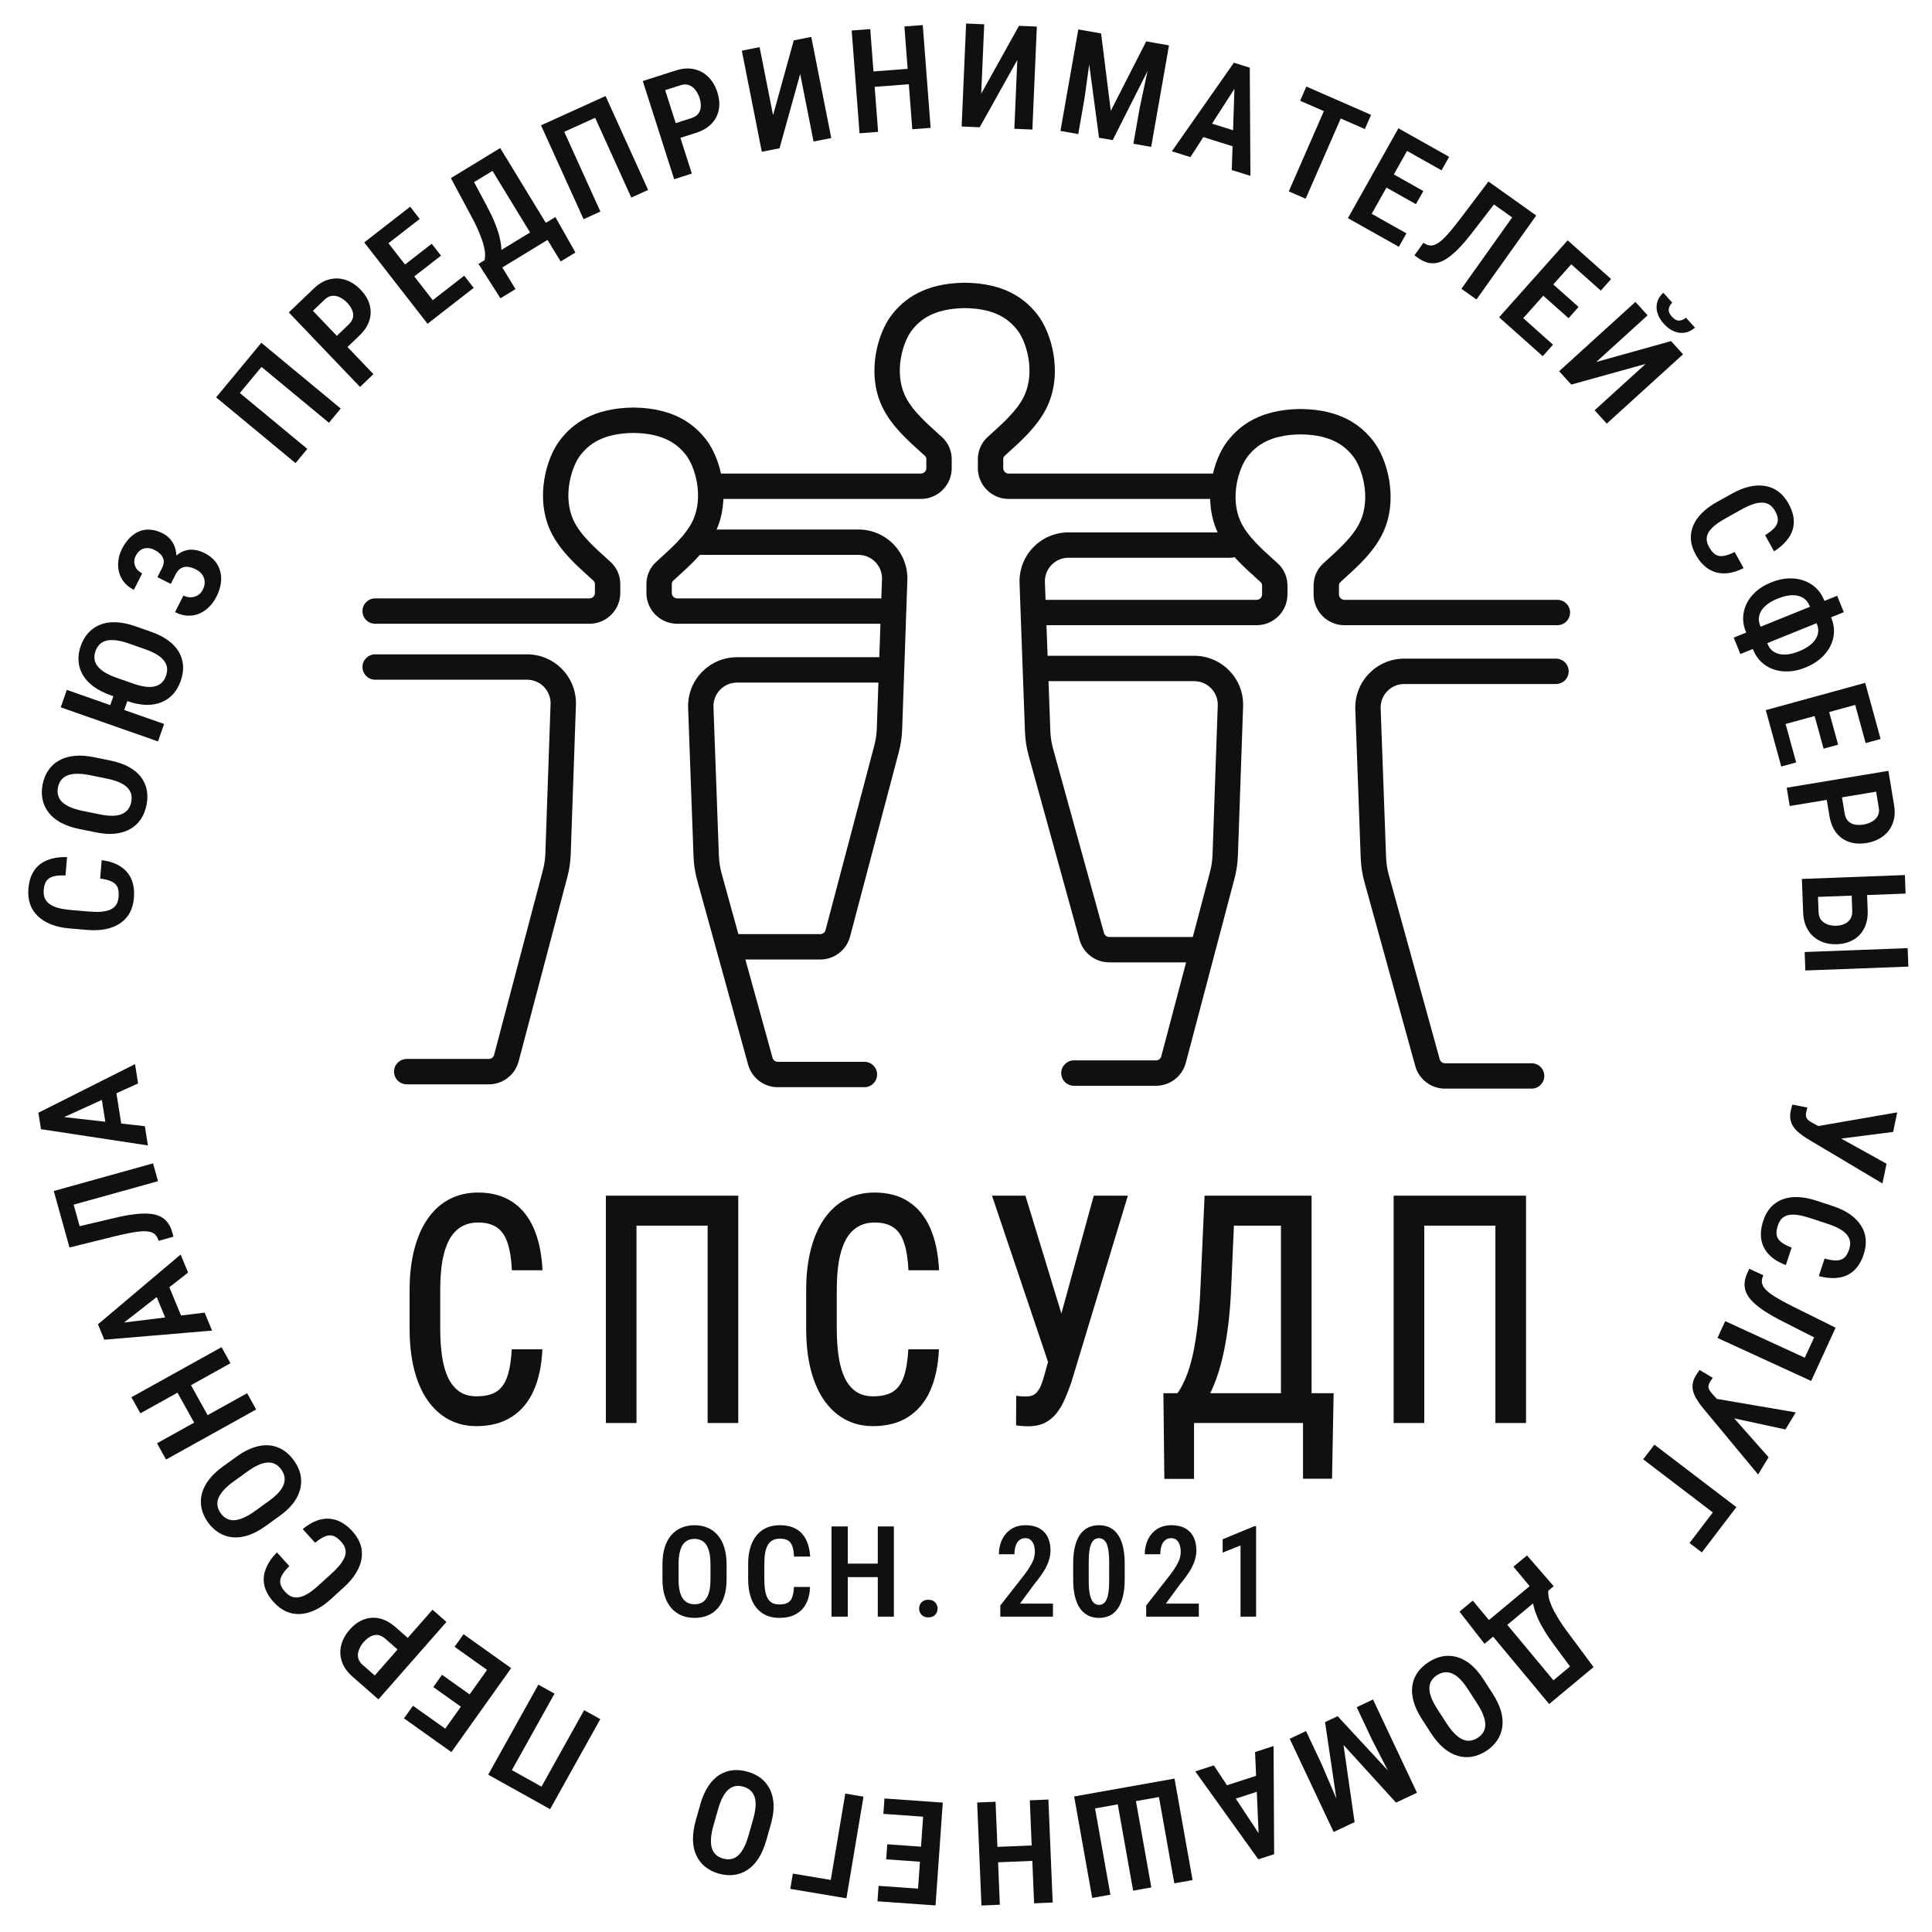 <?xml version="1.0" encoding="UTF-8"?> <svg xmlns="http://www.w3.org/2000/svg" width="533" height="533" viewBox="0 0 533 533" fill="none"> <path d="M200.448 431.627V435.695C200.448 437.461 200.237 439.01 199.816 440.343C199.406 441.665 198.813 442.77 198.039 443.659C197.264 444.547 196.33 445.22 195.236 445.675C194.153 446.12 192.951 446.342 191.63 446.342C190.308 446.342 189.106 446.12 188.024 445.675C186.942 445.22 186.007 444.547 185.221 443.659C184.435 442.77 183.826 441.665 183.393 440.343C182.971 439.01 182.76 437.461 182.76 435.695V431.627C182.76 429.839 182.965 428.266 183.375 426.911C183.797 425.555 184.401 424.427 185.187 423.527C185.973 422.615 186.907 421.932 187.99 421.476C189.083 421.009 190.285 420.775 191.596 420.775C192.929 420.775 194.136 421.009 195.219 421.476C196.301 421.932 197.23 422.615 198.004 423.527C198.791 424.427 199.394 425.555 199.816 426.911C200.237 428.266 200.448 429.839 200.448 431.627ZM196.005 435.695V431.593C196.005 430.351 195.908 429.286 195.714 428.397C195.521 427.509 195.236 426.78 194.86 426.21C194.484 425.64 194.022 425.224 193.476 424.962C192.94 424.689 192.313 424.552 191.596 424.552C190.889 424.552 190.263 424.689 189.716 424.962C189.169 425.224 188.708 425.64 188.332 426.21C187.967 426.78 187.688 427.509 187.494 428.397C187.3 429.286 187.204 430.351 187.204 431.593V435.695C187.204 436.914 187.3 437.962 187.494 438.839C187.688 439.705 187.973 440.412 188.349 440.958C188.736 441.505 189.203 441.916 189.75 442.189C190.297 442.451 190.924 442.582 191.63 442.582C192.336 442.582 192.963 442.451 193.51 442.189C194.057 441.916 194.512 441.505 194.877 440.958C195.253 440.412 195.532 439.705 195.714 438.839C195.908 437.962 196.005 436.914 196.005 435.695Z" fill="#101010"></path> <path d="M219.031 437.814H223.474C223.406 439.637 223.036 441.181 222.364 442.445C221.703 443.71 220.751 444.678 219.51 445.351C218.268 446.011 216.764 446.342 214.998 446.342C213.653 446.342 212.446 446.108 211.375 445.641C210.315 445.163 209.415 444.468 208.675 443.556C207.934 442.645 207.37 441.528 206.983 440.207C206.595 438.885 206.402 437.375 206.402 435.678V431.439C206.402 429.753 206.601 428.249 207 426.928C207.41 425.595 207.991 424.472 208.743 423.561C209.495 422.638 210.406 421.943 211.477 421.476C212.56 421.009 213.779 420.775 215.135 420.775C216.901 420.775 218.382 421.111 219.578 421.784C220.774 422.444 221.697 423.419 222.346 424.706C223.007 425.993 223.395 427.566 223.509 429.423H219.048C219.003 428.204 218.843 427.235 218.57 426.518C218.308 425.8 217.903 425.281 217.356 424.962C216.809 424.643 216.069 424.484 215.135 424.484C214.383 424.484 213.739 424.621 213.203 424.894C212.668 425.167 212.224 425.589 211.87 426.159C211.529 426.728 211.272 427.446 211.101 428.312C210.942 429.178 210.862 430.209 210.862 431.405V435.678C210.862 436.84 210.93 437.854 211.067 438.72C211.215 439.586 211.443 440.309 211.751 440.89C212.07 441.471 212.491 441.91 213.015 442.206C213.551 442.491 214.212 442.633 214.998 442.633C215.932 442.633 216.684 442.491 217.254 442.206C217.823 441.91 218.245 441.414 218.518 440.719C218.803 440.013 218.974 439.044 219.031 437.814Z" fill="#101010"></path> <path d="M243.219 431.371V435.097H232.743V431.371H243.219ZM233.888 421.117V446H229.394V421.117H233.888ZM246.603 421.117V446H242.16V421.117H246.603Z" fill="#101010"></path> <path d="M253.565 443.778C253.565 443.083 253.793 442.502 254.248 442.035C254.704 441.568 255.325 441.334 256.111 441.334C256.909 441.334 257.53 441.568 257.974 442.035C258.43 442.502 258.658 443.083 258.658 443.778C258.658 444.462 258.43 445.037 257.974 445.504C257.53 445.972 256.909 446.205 256.111 446.205C255.325 446.205 254.704 445.972 254.248 445.504C253.793 445.037 253.565 444.462 253.565 443.778Z" fill="#101010"></path> <path d="M290.491 442.411V446H275.965V442.924L282.784 434.208C283.49 433.251 284.037 432.419 284.424 431.713C284.823 431.007 285.102 430.368 285.262 429.799C285.421 429.229 285.501 428.682 285.501 428.158C285.501 427.395 285.398 426.728 285.193 426.159C285 425.589 284.709 425.145 284.322 424.826C283.934 424.507 283.462 424.347 282.903 424.347C282.208 424.347 281.633 424.541 281.177 424.928C280.733 425.304 280.403 425.828 280.186 426.5C279.97 427.173 279.861 427.936 279.861 428.791H275.572C275.572 427.321 275.862 425.976 276.443 424.757C277.024 423.538 277.862 422.57 278.956 421.852C280.061 421.134 281.394 420.775 282.955 420.775C284.436 420.775 285.683 421.055 286.697 421.613C287.723 422.171 288.497 422.969 289.021 424.005C289.546 425.042 289.808 426.278 289.808 427.714C289.808 428.511 289.699 429.298 289.483 430.072C289.278 430.836 288.982 431.599 288.594 432.362C288.207 433.114 287.734 433.878 287.176 434.652C286.629 435.427 286.014 436.225 285.33 437.045L281.382 442.411H290.491Z" fill="#101010"></path> <path d="M310.287 431.439V435.609C310.287 437.523 310.111 439.164 309.758 440.531C309.416 441.887 308.932 442.998 308.305 443.864C307.69 444.718 306.949 445.345 306.083 445.744C305.217 446.142 304.255 446.342 303.195 446.342C302.363 446.342 301.583 446.216 300.854 445.966C300.125 445.704 299.464 445.305 298.871 444.77C298.279 444.234 297.772 443.545 297.35 442.702C296.94 441.859 296.621 440.85 296.393 439.677C296.177 438.503 296.069 437.147 296.069 435.609V431.439C296.069 429.514 296.24 427.879 296.581 426.535C296.935 425.179 297.424 424.079 298.051 423.236C298.678 422.382 299.424 421.761 300.29 421.374C301.167 420.975 302.13 420.775 303.178 420.775C304.01 420.775 304.79 420.901 305.519 421.151C306.26 421.402 306.915 421.795 307.485 422.331C308.066 422.855 308.567 423.533 308.989 424.364C309.41 425.196 309.729 426.199 309.946 427.372C310.173 428.546 310.287 429.901 310.287 431.439ZM305.998 436.225V430.79C305.998 429.844 305.952 429.013 305.861 428.295C305.781 427.577 305.667 426.968 305.519 426.466C305.371 425.965 305.178 425.561 304.938 425.253C304.699 424.945 304.431 424.717 304.135 424.569C303.85 424.421 303.531 424.347 303.178 424.347C302.745 424.347 302.352 424.461 301.999 424.689C301.657 424.917 301.361 425.281 301.11 425.783C300.86 426.284 300.672 426.945 300.546 427.765C300.421 428.585 300.358 429.594 300.358 430.79V436.225C300.358 437.17 300.398 438.008 300.478 438.737C300.569 439.455 300.694 440.07 300.854 440.583C301.013 441.095 301.207 441.511 301.435 441.83C301.663 442.149 301.925 442.383 302.221 442.531C302.517 442.679 302.842 442.753 303.195 442.753C303.639 442.753 304.033 442.639 304.374 442.411C304.728 442.172 305.024 441.796 305.263 441.283C305.502 440.771 305.685 440.098 305.81 439.267C305.935 438.424 305.998 437.41 305.998 436.225Z" fill="#101010"></path> <path d="M330.733 442.411V446H316.207V442.924L323.025 434.208C323.732 433.251 324.279 432.419 324.666 431.713C325.065 431.007 325.344 430.368 325.504 429.799C325.663 429.229 325.743 428.682 325.743 428.158C325.743 427.395 325.64 426.728 325.435 426.159C325.241 425.589 324.951 425.145 324.564 424.826C324.176 424.507 323.703 424.347 323.145 424.347C322.45 424.347 321.875 424.541 321.419 424.928C320.975 425.304 320.644 425.828 320.428 426.5C320.211 427.173 320.103 427.936 320.103 428.791H315.814C315.814 427.321 316.104 425.976 316.685 424.757C317.266 423.538 318.104 422.57 319.197 421.852C320.303 421.134 321.636 420.775 323.196 420.775C324.678 420.775 325.925 421.055 326.939 421.613C327.964 422.171 328.739 422.969 329.263 424.005C329.787 425.042 330.049 426.278 330.049 427.714C330.049 428.511 329.941 429.298 329.725 430.072C329.52 430.836 329.223 431.599 328.836 432.362C328.449 433.114 327.976 433.878 327.418 434.652C326.871 435.427 326.255 436.225 325.572 437.045L321.624 442.411H330.733Z" fill="#101010"></path> <path d="M346.53 421.049V446H342.241V426.364L337.302 428.329V424.655L346.035 421.049H346.53Z" fill="#101010"></path> <path d="M27.621 242.371L28.056 237.311C30.125 237.568 31.846 238.14 33.221 239.029C34.596 239.905 35.606 241.083 36.25 242.563C36.881 244.042 37.11 245.787 36.937 247.797C36.806 249.328 36.422 250.681 35.785 251.854C35.136 253.014 34.257 253.971 33.147 254.725C32.036 255.479 30.71 256.012 29.167 256.324C27.624 256.636 25.887 256.709 23.954 256.543L19.128 256.128C17.208 255.963 15.515 255.589 14.049 255.006C12.571 254.408 11.35 253.637 10.386 252.692C9.408 251.745 8.706 250.639 8.279 249.374C7.853 248.096 7.706 246.685 7.839 245.141C8.012 243.131 8.539 241.477 9.422 240.18C10.291 238.883 11.491 237.927 13.02 237.314C14.55 236.687 16.379 236.4 18.504 236.452L18.068 241.531C16.676 241.463 15.557 241.55 14.713 241.792C13.87 242.02 13.241 242.43 12.824 243.021C12.407 243.613 12.153 244.44 12.062 245.504C11.988 246.36 12.081 247.107 12.34 247.743C12.599 248.38 13.035 248.927 13.649 249.385C14.265 249.83 15.057 250.192 16.026 250.471C16.997 250.737 18.163 250.929 19.525 251.046L24.39 251.464C25.713 251.577 26.874 251.599 27.874 251.528C28.874 251.444 29.72 251.255 30.412 250.962C31.105 250.655 31.645 250.218 32.034 249.65C32.411 249.068 32.638 248.33 32.714 247.435C32.806 246.371 32.717 245.501 32.449 244.824C32.167 244.147 31.644 243.618 30.879 243.239C30.103 242.845 29.017 242.556 27.621 242.371Z" fill="#101010"></path> <path d="M25.942 208.901L30.497 209.828C32.474 210.23 34.162 210.82 35.559 211.595C36.945 212.356 38.048 213.271 38.866 214.341C39.685 215.411 40.225 216.611 40.486 217.94C40.737 219.253 40.712 220.65 40.411 222.13C40.11 223.61 39.587 224.905 38.843 226.016C38.086 227.125 37.12 228.018 35.946 228.696C34.771 229.374 33.395 229.804 31.816 229.988C30.227 230.156 28.444 230.039 26.466 229.637L21.911 228.71C19.908 228.303 18.194 227.715 16.769 226.946C15.347 226.165 14.221 225.232 13.392 224.146C12.55 223.058 11.998 221.856 11.734 220.54C11.46 219.209 11.473 217.81 11.771 216.342C12.075 214.849 12.612 213.55 13.381 212.445C14.138 211.336 15.116 210.452 16.313 209.792C17.5 209.117 18.901 208.698 20.515 208.534C22.13 208.371 23.938 208.494 25.942 208.901ZM29.484 214.804L24.891 213.87C23.5 213.587 22.285 213.452 21.246 213.467C20.206 213.481 19.325 213.634 18.601 213.925C17.877 214.216 17.307 214.638 16.889 215.191C16.46 215.729 16.164 216.399 16.001 217.203C15.84 217.994 15.85 218.727 16.032 219.402C16.201 220.074 16.561 220.685 17.113 221.236C17.668 221.774 18.421 222.253 19.372 222.673C20.324 223.092 21.494 223.443 22.885 223.726L27.479 224.661C28.844 224.939 30.04 225.069 31.066 225.052C32.08 225.032 32.936 224.874 33.634 224.578C34.335 224.269 34.901 223.839 35.332 223.289C35.75 222.736 36.039 222.064 36.2 221.273C36.361 220.482 36.357 219.75 36.188 219.078C36.007 218.404 35.651 217.8 35.122 217.267C34.595 216.721 33.868 216.248 32.94 215.846C32.001 215.429 30.849 215.082 29.484 214.804Z" fill="#101010"></path> <path d="M18.438 190.325L45.274 199.732L43.588 204.543L16.751 195.135L18.438 190.325ZM31.975 190.082L35.827 191.433L33.702 197.497L29.849 196.146L31.975 190.082ZM37.32 172.77L41.706 174.308C43.611 174.976 45.202 175.789 46.481 176.747C47.751 177.689 48.719 178.746 49.384 179.918C50.05 181.089 50.424 182.345 50.506 183.684C50.576 185.02 50.357 186.412 49.849 187.862C49.358 189.263 48.666 190.469 47.773 191.481C46.872 192.476 45.794 193.229 44.539 193.741C43.283 194.253 41.861 194.493 40.272 194.46C38.674 194.411 36.924 194.052 35.019 193.385L30.632 191.847C28.703 191.171 27.087 190.349 25.784 189.382C24.481 188.414 23.493 187.337 22.82 186.148C22.134 184.956 21.75 183.69 21.668 182.35C21.573 181.006 21.773 179.628 22.269 178.215C22.773 176.777 23.481 175.563 24.394 174.572C25.295 173.577 26.385 172.828 27.666 172.325C28.933 171.817 30.376 171.599 31.993 171.669C33.615 171.727 35.39 172.094 37.32 172.77ZM40.026 179.1L35.603 177.549C34.264 177.08 33.078 176.782 32.046 176.654C31.015 176.527 30.12 176.559 29.364 176.749C28.612 176.927 27.989 177.267 27.495 177.77C26.994 178.257 26.609 178.881 26.342 179.643C26.075 180.405 25.985 181.132 26.074 181.825C26.154 182.502 26.43 183.151 26.902 183.771C27.375 184.392 28.053 184.975 28.939 185.52C29.828 186.053 30.942 186.554 32.282 187.023L36.705 188.574C38.02 189.035 39.187 189.327 40.207 189.449C41.214 189.568 42.083 189.528 42.815 189.329C43.547 189.13 44.164 188.788 44.666 188.301C45.155 187.811 45.531 187.19 45.794 186.441C46.065 185.667 46.163 184.935 46.087 184.246C45.999 183.553 45.729 182.907 45.277 182.307C44.829 181.694 44.173 181.126 43.308 180.602C42.435 180.062 41.341 179.561 40.026 179.1Z" fill="#101010"></path> <path d="M47.652 157.445L46.075 160.565L43.425 159.227L44.711 156.682C45.087 155.938 45.238 155.263 45.165 154.657C45.092 154.051 44.835 153.506 44.395 153.02C43.96 152.524 43.371 152.087 42.627 151.712C41.999 151.395 41.362 151.226 40.716 151.206C40.07 151.186 39.464 151.346 38.897 151.687C38.319 152.023 37.834 152.58 37.44 153.358C37.141 153.951 37.01 154.556 37.048 155.174C37.093 155.779 37.294 156.348 37.653 156.879C38.017 157.399 38.543 157.832 39.228 158.179L36.93 162.729C35.826 162.171 34.932 161.471 34.248 160.63C33.559 159.771 33.085 158.832 32.827 157.812C32.575 156.78 32.519 155.723 32.657 154.64C32.79 153.54 33.117 152.473 33.64 151.439C34.245 150.241 34.951 149.234 35.758 148.416C36.553 147.593 37.429 146.985 38.386 146.593C39.342 146.201 40.368 146.048 41.462 146.134C42.551 146.203 43.694 146.539 44.891 147.144C45.762 147.584 46.496 148.167 47.093 148.891C47.69 149.616 48.117 150.445 48.376 151.377C48.64 152.298 48.72 153.28 48.617 154.322C48.508 155.346 48.186 156.387 47.652 157.445ZM44.524 159.782L46.1 156.661C46.687 155.499 47.355 154.538 48.104 153.778C48.858 153.007 49.676 152.443 50.556 152.085C51.443 151.716 52.381 151.577 53.371 151.669C54.355 151.743 55.381 152.05 56.45 152.59C57.636 153.189 58.59 153.927 59.315 154.803C60.027 155.674 60.516 156.642 60.779 157.709C61.048 158.764 61.09 159.879 60.905 161.055C60.719 162.23 60.324 163.417 59.72 164.614C59.226 165.59 58.603 166.478 57.848 167.279C57.082 168.073 56.209 168.705 55.228 169.172C54.237 169.634 53.158 169.862 51.994 169.858C50.829 169.853 49.596 169.521 48.294 168.864L50.602 164.296C51.264 164.631 51.942 164.791 52.635 164.777C53.328 164.762 53.967 164.581 54.55 164.234C55.134 163.887 55.596 163.377 55.937 162.703C56.336 161.912 56.511 161.162 56.461 160.451C56.418 159.729 56.19 159.082 55.779 158.509C55.368 157.937 54.814 157.475 54.117 157.122C53.419 156.77 52.783 156.543 52.207 156.442C51.625 156.323 51.101 156.335 50.634 156.479C50.162 156.605 49.742 156.845 49.373 157.199C49.011 157.541 48.689 157.991 48.407 158.549L47.121 161.094L44.524 159.782Z" fill="#101010"></path> <path d="M72.094 94.569L94 112.704L90.749 116.63L72.138 101.224L66.173 108.43L84.783 123.837L81.532 127.763L59.627 109.629L72.094 94.569Z" fill="#101010"></path> <path d="M99.101 92.638L94.767 96.781L91.825 93.704L96.145 89.574C96.822 88.926 97.233 88.263 97.377 87.585C97.512 86.897 97.436 86.214 97.147 85.535C96.859 84.838 96.409 84.169 95.797 83.529C95.203 82.908 94.546 82.419 93.826 82.062C93.116 81.696 92.397 81.547 91.668 81.613C90.93 81.67 90.227 82.018 89.558 82.657L86.326 85.748L103.022 103.211L99.324 106.747L79.671 86.193L86.602 79.566C87.976 78.252 89.427 77.414 90.955 77.052C92.474 76.681 93.973 76.752 95.454 77.264C96.925 77.766 98.273 78.658 99.496 79.938C100.765 81.264 101.595 82.66 101.986 84.124C102.386 85.579 102.349 87.037 101.874 88.5C101.399 89.945 100.475 91.324 99.101 92.638Z" fill="#101010"></path> <path d="M128.068 76.06L130.682 79.42L120.847 87.071L118.232 83.71L128.068 76.06ZM104.542 63.726L122.003 86.172L117.948 89.326L100.488 66.88L104.542 63.726ZM119.107 67.243L121.661 70.527L113.136 77.159L110.581 73.875L119.107 67.243ZM113.16 57.022L115.786 60.398L106.013 68.001L103.386 64.625L113.16 57.022Z" fill="#101010"></path> <path d="M149.917 61.89L152.134 65.525L137.443 74.484L135.227 70.849L149.917 61.89ZM136.36 70.157L142.218 79.762L138.066 82.294L132.008 72.812L136.36 70.157ZM153.219 59.876L158.749 69.657L154.681 72.139L148.833 62.551L153.219 59.876ZM134.709 42.843L136.937 46.495L127.348 52.342L125.121 48.69L134.709 42.843ZM137.994 40.839L152.801 65.118L148.449 67.772L133.642 43.494L137.994 40.839ZM124.388 49.138L128.757 46.473L134.237 56.697C135.117 58.341 135.841 59.852 136.407 61.23C136.977 62.591 137.412 63.842 137.713 64.986C138.007 66.118 138.197 67.154 138.282 68.094C138.378 69.026 138.388 69.882 138.314 70.659C138.239 71.437 138.103 72.152 137.907 72.806C137.722 73.453 137.506 74.049 137.26 74.596L134.992 75.979L132.775 72.344L133.692 71.785C133.801 71.337 133.845 70.784 133.825 70.126C133.808 69.449 133.675 68.63 133.425 67.67C133.179 66.691 132.771 65.522 132.2 64.161C131.641 62.794 130.864 61.194 129.868 59.361L124.388 49.138Z" fill="#101010"></path> <path d="M167.064 26.498L178.803 52.399L174.16 54.504L164.187 32.498L155.665 36.36L165.639 58.366L160.996 60.47L149.257 34.569L167.064 26.498Z" fill="#101010"></path> <path d="M191.971 36.664L186.26 38.49L184.964 34.434L190.657 32.615C191.55 32.329 192.21 31.913 192.636 31.367C193.059 30.808 193.29 30.16 193.328 29.424C193.374 28.671 193.263 27.872 192.993 27.029C192.732 26.21 192.356 25.483 191.865 24.847C191.387 24.207 190.806 23.757 190.122 23.497C189.433 23.225 188.649 23.23 187.768 23.511L183.508 24.872L190.862 47.886L185.987 49.444L177.331 22.356L186.466 19.437C188.277 18.858 189.948 18.741 191.48 19.085C193.008 19.417 194.325 20.138 195.431 21.247C196.533 22.344 197.354 23.736 197.893 25.422C198.452 27.171 198.586 28.789 198.296 30.276C198.018 31.759 197.345 33.054 196.277 34.161C195.217 35.251 193.782 36.086 191.971 36.664Z" fill="#101010"></path> <path d="M213.272 31.782L218.984 11.14L223.812 10.185L229.331 38.082L224.445 39.049L220.757 20.406L215.057 40.906L210.171 41.873L204.652 13.976L209.557 13.005L213.272 31.782Z" fill="#101010"></path> <path d="M251.61 18.898L251.934 23.143L239.997 24.056L239.672 19.811L251.61 18.898ZM240.083 8.026L242.251 36.381L237.13 36.772L234.962 8.418L240.083 8.026ZM254.572 6.918L256.74 35.273L251.677 35.66L249.509 7.305L254.572 6.918Z" fill="#101010"></path> <path d="M270.697 25.828L281.126 7.121L286.043 7.334L284.812 35.745L279.836 35.529L280.659 16.543L270.275 35.115L265.299 34.899L266.53 6.489L271.525 6.705L270.697 25.828Z" fill="#101010"></path> <path d="M299.25 8.428L303.771 9.223L306.443 30.574L316.217 11.411L320.353 12.137L306.966 38.658L303.196 37.995L299.25 8.428ZM297.481 8.117L301.732 8.865L299.201 27.1L297.463 36.988L292.558 36.126L297.481 8.117ZM318.256 11.769L322.507 12.516L317.584 40.524L312.679 39.662L314.417 29.775L318.256 11.769Z" fill="#101010"></path> <path d="M341.966 22.33L328.413 43.343L323.287 41.739L340.409 17.299L343.597 18.297L341.966 22.33ZM339.82 46.912L340.643 21.916L341.546 17.655L344.79 18.67L344.965 48.522L339.82 46.912ZM343.112 36.85L341.841 40.914L329.259 36.977L330.53 32.913L343.112 36.85Z" fill="#101010"></path> <path d="M371.594 28.773L360.205 54.831L355.552 52.797L366.941 26.739L371.594 28.773ZM378.251 31.683L376.538 35.602L358.678 27.796L360.391 23.877L378.251 31.683Z" fill="#101010"></path> <path d="M388.009 64.377L385.923 68.088L375.061 61.982L377.147 58.27L388.009 64.377ZM390.273 37.911L376.337 62.7L371.86 60.182L385.796 35.393L390.273 37.911ZM392.669 52.701L390.63 56.327L381.215 51.034L383.254 47.408L392.669 52.701ZM399.79 43.261L397.694 46.989L386.9 40.921L388.996 37.193L399.79 43.261Z" fill="#101010"></path> <path d="M420.663 57.213L418.183 60.698L408.843 54.05L411.323 50.565L420.663 57.213ZM423.814 59.456L407.324 82.624L403.171 79.668L419.661 56.5L423.814 59.456ZM410.639 50.078L414.776 53.023L406.069 64.278C404.79 65.941 403.593 67.342 402.478 68.483C401.373 69.63 400.33 70.534 399.349 71.194C398.379 71.862 397.439 72.296 396.529 72.495C395.62 72.695 394.726 72.682 393.848 72.457C392.988 72.228 392.112 71.797 391.221 71.162L390.218 70.449L392.687 66.98L393.262 67.317C393.746 67.582 394.231 67.719 394.718 67.731C395.206 67.742 395.719 67.604 396.259 67.317C396.81 67.037 397.412 66.595 398.067 65.99C398.721 65.385 399.448 64.6 400.247 63.634C401.057 62.676 401.966 61.533 402.975 60.206L410.639 50.078Z" fill="#101010"></path> <path d="M428.446 95.089L425.613 98.268L416.31 89.978L419.143 86.799L428.446 95.089ZM436.323 69.721L417.404 90.953L413.569 87.535L432.488 66.304L436.323 69.721ZM435.497 84.681L432.729 87.787L424.665 80.602L427.433 77.496L435.497 84.681ZM444.474 76.985L441.628 80.178L432.383 71.94L435.229 68.747L444.474 76.985Z" fill="#101010"></path> <path d="M440.38 99.86L461.008 94.1L464.318 97.743L443.271 116.867L439.922 113.181L453.987 100.401L433.486 106.097L430.137 102.411L451.184 83.288L454.546 86.988L440.38 99.86ZM465.12 87.647L467.602 90.379C466.783 91.123 465.881 91.582 464.895 91.756C463.919 91.94 462.924 91.832 461.91 91.434C460.906 91.045 459.957 90.359 459.064 89.376C457.715 87.891 457.033 86.365 457.016 84.798C457.017 83.231 457.634 81.887 458.868 80.766L461.35 83.498C460.83 83.971 460.507 84.546 460.383 85.222C460.277 85.899 460.569 86.618 461.261 87.379C461.944 88.131 462.623 88.481 463.299 88.431C463.992 88.381 464.599 88.12 465.12 87.647Z" fill="#101010"></path> <path d="M478.559 152.282L481.025 156.721C479.166 157.665 477.418 158.152 475.782 158.182C474.152 158.224 472.656 157.811 471.295 156.943C469.946 156.07 468.781 154.751 467.801 152.986C467.055 151.643 466.618 150.307 466.49 148.978C466.38 147.654 466.575 146.369 467.074 145.123C467.574 143.877 468.376 142.694 469.482 141.574C470.587 140.453 471.988 139.422 473.683 138.48L477.918 136.127C479.602 135.191 481.215 134.556 482.757 134.221C484.316 133.89 485.76 133.848 487.088 134.093C488.427 134.332 489.627 134.857 490.689 135.668C491.756 136.49 492.666 137.578 493.418 138.933C494.399 140.697 494.885 142.363 494.877 143.931C494.881 145.493 494.42 146.956 493.494 148.319C492.575 149.694 491.219 150.954 489.427 152.098L486.952 147.642C488.144 146.92 489.023 146.223 489.588 145.551C490.16 144.891 490.453 144.199 490.469 143.476C490.484 142.753 490.232 141.924 489.714 140.991C489.296 140.24 488.802 139.673 488.232 139.289C487.662 138.906 486.994 138.696 486.229 138.66C485.47 138.634 484.61 138.777 483.651 139.086C482.697 139.408 481.623 139.9 480.427 140.564L476.159 142.936C474.998 143.581 474.023 144.212 473.234 144.829C472.451 145.458 471.855 146.087 471.445 146.717C471.042 147.358 470.837 148.022 470.832 148.71C470.845 149.403 471.07 150.143 471.506 150.928C472.024 151.861 472.584 152.533 473.185 152.945C473.797 153.349 474.526 153.495 475.372 153.383C476.236 153.275 477.298 152.908 478.559 152.282Z" fill="#101010"></path> <path d="M503.19 165.456L505.271 170.598C505.793 171.889 506.02 173.195 505.95 174.516C505.892 175.832 505.549 177.101 504.921 178.325C504.304 179.543 503.419 180.653 502.264 181.654C501.127 182.662 499.738 183.498 498.096 184.162C496.491 184.812 494.935 185.167 493.429 185.229C491.94 185.297 490.55 185.108 489.259 184.661C487.981 184.209 486.864 183.531 485.907 182.625C484.951 181.72 484.212 180.622 483.689 179.33L481.609 174.188C481.086 172.897 480.848 171.595 480.893 170.285C480.951 168.969 481.279 167.698 481.879 166.473C482.496 165.254 483.36 164.146 484.474 163.147C485.592 162.161 486.953 161.343 488.559 160.694C490.2 160.03 491.784 159.656 493.309 159.572C494.839 159.501 496.25 159.689 497.54 160.136C498.848 160.59 499.986 161.268 500.954 162.168C501.922 163.069 502.668 164.165 503.19 165.456ZM499.189 167.075C498.798 166.109 498.187 165.38 497.356 164.888C496.542 164.403 495.543 164.175 494.361 164.203C493.184 164.244 491.853 164.565 490.368 165.166C489.306 165.596 488.402 166.088 487.657 166.642C486.924 167.191 486.351 167.788 485.938 168.433C485.542 169.085 485.31 169.762 485.242 170.463C485.187 171.16 485.304 171.864 485.592 172.576L487.687 177.755C488.073 178.708 488.67 179.422 489.48 179.895C490.306 180.375 491.29 180.602 492.431 180.576C493.589 180.557 494.874 180.261 496.287 179.69C497.385 179.246 498.319 178.741 499.088 178.177C499.857 177.613 500.448 177.009 500.861 176.364C501.275 175.719 501.518 175.052 501.59 174.363C501.674 173.668 501.572 172.965 501.284 172.253L499.189 167.075ZM508.666 168.887L480.132 180.432L478.3 175.906L506.835 164.361L508.666 168.887Z" fill="#101010"></path> <path d="M495.523 210.339L491.417 211.465L488.121 199.448L492.227 198.322L495.523 210.339ZM515.933 193.34L488.508 200.861L487.15 195.907L514.575 188.386L515.933 193.34ZM507.101 205.443L503.089 206.543L500.232 196.127L504.244 195.027L507.101 205.443ZM518.821 203.869L514.696 205L511.421 193.059L515.546 191.927L518.821 203.869Z" fill="#101010"></path> <path d="M504.699 225.083L503.716 219.168L507.916 218.469L508.896 224.365C509.05 225.29 509.366 226.003 509.846 226.504C510.338 227.003 510.945 227.324 511.669 227.468C512.407 227.623 513.213 227.627 514.087 227.482C514.934 227.341 515.708 227.074 516.409 226.68C517.111 226.3 517.64 225.789 517.995 225.149C518.364 224.507 518.472 223.73 518.321 222.818L517.587 218.406L493.754 222.368L492.915 217.32L520.968 212.657L522.54 222.117C522.852 223.992 522.727 225.663 522.166 227.129C521.617 228.593 520.714 229.793 519.457 230.727C518.213 231.66 516.718 232.272 514.971 232.562C513.16 232.863 511.539 232.763 510.109 232.261C508.682 231.773 507.497 230.92 506.556 229.704C505.63 228.498 505.011 226.958 504.699 225.083Z" fill="#101010"></path> <path d="M515.037 245.362L515.255 251.12C515.325 252.994 515.022 254.621 514.345 256.002C513.667 257.382 512.678 258.456 511.378 259.221C510.091 260 508.557 260.422 506.774 260.49C505.447 260.54 504.229 260.377 503.12 260.002C502.012 259.627 501.039 259.058 500.202 258.295C499.366 257.545 498.712 256.625 498.241 255.535C497.77 254.445 497.508 253.198 497.455 251.792L497.103 242.483L525.52 241.409L525.714 246.523L501.551 247.435L501.71 251.632C501.744 252.529 501.986 253.257 502.437 253.813C502.902 254.382 503.504 254.795 504.243 255.054C504.982 255.313 505.775 255.426 506.621 255.394C507.467 255.362 508.222 255.19 508.888 254.879C509.567 254.566 510.097 254.11 510.478 253.509C510.86 252.921 511.034 252.179 511 251.281L510.782 245.523L515.037 245.362ZM526.474 266.665L498.057 267.738L497.865 262.644L526.282 261.571L526.474 266.665Z" fill="#101010"></path> <path d="M503.663 311.741L520.462 321.051L519.331 326.501L498.33 313.986C497.651 313.539 497.01 313.074 496.405 312.589C495.801 312.105 495.281 311.565 494.846 310.97C494.422 310.389 494.128 309.723 493.964 308.971C493.811 308.235 493.834 307.388 494.032 306.432C494.083 306.19 494.158 305.893 494.257 305.541C494.344 305.187 494.414 304.916 494.466 304.727L498.643 305.554C498.591 305.676 498.527 305.889 498.451 306.192C498.372 306.508 498.319 306.73 498.293 306.857C498.168 307.456 498.188 307.939 498.351 308.306C498.515 308.672 498.782 308.987 499.153 309.25C499.536 309.516 499.969 309.771 500.45 310.017L503.663 311.741ZM522.283 312.273L506.667 314.279L500.67 314.531L501.345 310.702L523.401 306.88L522.283 312.273Z" fill="#101010"></path> <path d="M494.268 344.184L492.678 349.007C490.724 348.28 489.181 347.326 488.049 346.144C486.912 344.975 486.202 343.596 485.916 342.007C485.643 340.423 485.822 338.672 486.454 336.755C486.935 335.296 487.62 334.069 488.511 333.074C489.409 332.095 490.485 331.366 491.74 330.888C492.994 330.411 494.407 330.198 495.981 330.25C497.554 330.302 499.261 330.632 501.104 331.239L505.704 332.755C507.535 333.359 509.096 334.113 510.388 335.019C511.688 335.941 512.698 336.973 513.419 338.115C514.151 339.261 514.58 340.499 514.704 341.829C514.823 343.171 514.641 344.577 514.156 346.049C513.524 347.966 512.63 349.453 511.472 350.511C510.327 351.573 508.939 352.227 507.31 352.471C505.676 352.728 503.831 352.586 501.774 352.045L503.37 347.204C504.709 347.59 505.817 347.764 506.694 347.724C507.567 347.696 508.275 347.442 508.816 346.963C509.358 346.483 509.796 345.737 510.131 344.722C510.4 343.906 510.481 343.159 510.376 342.48C510.271 341.801 509.972 341.167 509.48 340.58C508.984 340.006 508.297 339.471 507.418 338.975C506.535 338.492 505.445 338.037 504.146 337.609L499.509 336.081C498.247 335.665 497.122 335.377 496.133 335.215C495.14 335.066 494.274 335.055 493.533 335.181C492.788 335.319 492.161 335.62 491.652 336.083C491.152 336.562 490.761 337.229 490.479 338.082C490.145 339.096 490.031 339.963 490.136 340.683C490.254 341.408 490.641 342.043 491.298 342.588C491.963 343.15 492.953 343.682 494.268 344.184Z" fill="#101010"></path> <path d="M501.278 377.468L497.392 375.682L502.178 365.264L506.065 367.05L501.278 377.468ZM499.664 380.982L473.823 369.11L475.951 364.478L501.792 376.35L499.664 380.982ZM506.415 366.287L504.295 370.901L491.611 364.451C489.739 363.504 488.139 362.59 486.81 361.708C485.477 360.837 484.394 359.981 483.562 359.14C482.725 358.312 482.123 357.469 481.757 356.613C481.391 355.757 481.237 354.877 481.294 353.972C481.358 353.084 481.618 352.143 482.075 351.149L482.589 350.031L486.458 351.809L486.234 352.437C486.065 352.961 486.02 353.463 486.1 353.944C486.18 354.425 486.411 354.904 486.794 355.381C487.171 355.869 487.718 356.379 488.435 356.908C489.152 357.438 490.059 358.006 491.157 358.61C492.249 359.227 493.542 359.907 495.034 360.65L506.415 366.287Z" fill="#101010"></path> <path d="M475.191 387.633L487.914 402.021L485.027 406.781L469.415 387.967C468.925 387.319 468.476 386.666 468.068 386.008C467.66 385.349 467.351 384.666 467.14 383.96C466.933 383.271 466.879 382.545 466.976 381.782C467.078 381.036 467.382 380.246 467.889 379.411C468.017 379.2 468.187 378.945 468.398 378.647C468.599 378.342 468.755 378.109 468.867 377.949L472.528 380.124C472.438 380.222 472.307 380.401 472.133 380.661C471.954 380.933 471.83 381.124 471.762 381.235C471.445 381.759 471.302 382.22 471.333 382.62C471.365 383.02 471.512 383.406 471.773 383.778C472.046 384.157 472.368 384.542 472.739 384.935L475.191 387.633ZM492.563 394.357L477.175 391.029L471.439 389.263L473.354 385.879L495.42 389.647L492.563 394.357Z" fill="#101010"></path> <path d="M469.507 428.276L466.106 425.683L472.536 417.249L453.323 402.6L456.414 398.547L479.028 415.789L469.507 428.276Z" fill="#101010"></path> <path d="M412.517 451.021L409.794 447.748L423.022 436.743L425.745 440.017L412.517 451.021ZM424.724 440.866L417.529 432.217L421.268 429.107L428.643 437.606L424.724 440.866ZM409.544 453.494L402.647 444.623L406.31 441.576L413.493 450.209L409.544 453.494ZM430.338 467.649L427.602 464.36L436.236 457.178L438.971 460.466L430.338 467.649ZM427.38 470.109L409.193 448.248L413.112 444.987L431.299 466.849L427.38 470.109ZM439.632 459.917L435.698 463.189L428.786 453.873C427.676 452.375 426.74 450.986 425.979 449.705C425.217 448.442 424.603 447.267 424.139 446.18C423.683 445.102 423.345 444.105 423.124 443.188C422.893 442.279 422.758 441.435 422.718 440.654C422.679 439.874 422.709 439.146 422.808 438.471C422.897 437.804 423.023 437.183 423.187 436.606L425.229 434.907L427.952 438.181L427.126 438.868C427.084 439.326 427.121 439.879 427.237 440.528C427.352 441.195 427.603 441.985 427.99 442.899C428.376 443.832 428.951 444.929 429.713 446.192C430.466 447.463 431.468 448.932 432.72 450.601L439.632 459.917Z" fill="#101010"></path> <path d="M394.774 478.134L392.252 474.229C391.157 472.533 390.399 470.915 389.977 469.374C389.552 467.85 389.436 466.422 389.628 465.089C389.821 463.755 390.302 462.531 391.069 461.415C391.833 460.317 392.849 459.359 394.118 458.54C395.387 457.72 396.679 457.188 397.993 456.944C399.315 456.711 400.629 456.777 401.934 457.143C403.24 457.508 404.51 458.192 405.745 459.192C406.977 460.211 408.14 461.568 409.234 463.263L411.756 467.168C412.865 468.886 413.643 470.522 414.089 472.078C414.525 473.641 414.645 475.098 414.448 476.45C414.258 477.812 413.785 479.048 413.028 480.156C412.268 481.283 411.259 482.252 410.001 483.065C408.721 483.891 407.416 484.416 406.088 484.638C404.766 484.872 403.451 484.791 402.142 484.396C400.829 484.019 399.55 483.311 398.305 482.27C397.06 481.23 395.883 479.851 394.774 478.134ZM396.518 471.474L399.061 475.412C399.831 476.604 400.584 477.567 401.321 478.3C402.058 479.033 402.783 479.557 403.498 479.871C404.212 480.184 404.912 480.298 405.6 480.21C406.284 480.141 406.97 479.884 407.659 479.439C408.337 479.001 408.854 478.481 409.21 477.879C409.572 477.289 409.758 476.603 409.765 475.823C409.762 475.05 409.578 474.177 409.213 473.204C408.848 472.231 408.281 471.148 407.511 469.956L404.968 466.018C404.212 464.847 403.47 463.901 402.74 463.179C402.017 462.467 401.306 461.966 400.606 461.674C399.895 461.389 399.192 461.285 398.497 461.361C397.81 461.449 397.127 461.711 396.449 462.149C395.771 462.587 395.25 463.101 394.888 463.692C394.532 464.294 394.349 464.97 394.338 465.721C394.316 466.479 394.486 467.33 394.848 468.275C395.206 469.237 395.762 470.304 396.518 471.474Z" fill="#101010"></path> <path d="M389.287 495.345L385.135 497.302L370.643 481.396L373.704 502.689L369.906 504.479L365.556 475.092L369.019 473.46L389.287 495.345ZM390.912 494.579L387.008 496.419L378.564 480.059L374.284 470.978L378.789 468.855L390.912 494.579ZM371.832 503.572L367.927 505.412L355.804 479.688L360.309 477.565L364.589 486.646L371.832 503.572Z" fill="#101010"></path> <path d="M347.333 508.332L346.247 483.351L351.357 481.696L351.512 511.537L348.334 512.565L347.333 508.332ZM334.875 487.032L348.653 507.905L350.378 511.904L347.145 512.95L329.746 488.692L334.875 487.032ZM338.005 497.145L336.694 493.095L349.237 489.034L350.548 493.085L338.005 497.145Z" fill="#101010"></path> <path d="M329.009 518.675L323.971 519.572L319.733 495.767L313.387 496.897L317.626 520.702L312.607 521.596L308.369 497.79L302.1 498.906L306.338 522.712L301.32 523.605L296.335 495.608L324.025 490.678L329.009 518.675Z" fill="#101010"></path> <path d="M274.142 513.82L273.965 509.566L285.927 509.068L286.104 513.322L274.142 513.82ZM285.284 525.085L284.101 496.673L289.233 496.459L290.416 524.872L285.284 525.085ZM270.765 525.69L269.582 497.277L274.656 497.066L275.839 525.479L270.765 525.69Z" fill="#101010"></path> <path d="M243.702 500.41L244.001 496.163L256.431 497.038L256.132 501.285L243.702 500.41ZM252.973 525.302L254.97 496.935L260.094 497.296L258.097 525.663L252.973 525.302ZM244.483 512.957L244.776 508.807L255.55 509.565L255.258 513.715L244.483 512.957ZM242.082 524.536L242.383 520.269L254.735 521.138L254.435 525.405L242.082 524.536Z" fill="#101010"></path> <path d="M218.028 521.103L218.736 516.885L229.195 518.64L233.195 494.814L238.222 495.658L233.514 523.703L218.028 521.103Z" fill="#101010"></path> <path d="M191.954 502.198L193.224 497.726C193.776 495.785 194.491 494.147 195.371 492.814C196.235 491.489 197.231 490.459 198.36 489.724C199.49 488.989 200.727 488.542 202.071 488.382C203.4 488.232 204.791 488.363 206.244 488.775C207.697 489.188 208.949 489.808 210 490.634C211.047 491.473 211.865 492.504 212.451 493.727C213.038 494.949 213.363 496.354 213.426 497.943C213.473 499.54 213.221 501.309 212.67 503.25L211.399 507.722C210.841 509.688 210.124 511.353 209.25 512.715C208.363 514.074 207.347 515.125 206.202 515.869C205.053 516.626 203.812 517.086 202.48 517.249C201.132 517.421 199.737 517.302 198.297 516.893C196.832 516.477 195.577 515.843 194.533 514.991C193.485 514.152 192.678 513.111 192.111 511.867C191.528 510.632 191.216 509.203 191.176 507.581C191.136 505.959 191.395 504.164 191.954 502.198ZM198.109 499.114L196.828 503.623C196.44 504.988 196.214 506.19 196.149 507.227C196.085 508.265 196.17 509.155 196.406 509.899C196.641 510.643 197.019 511.244 197.538 511.703C198.041 512.171 198.687 512.517 199.476 512.741C200.253 512.961 200.985 513.007 201.671 512.877C202.354 512.76 202.991 512.447 203.583 511.938C204.161 511.425 204.696 510.711 205.186 509.794C205.677 508.878 206.116 507.737 206.504 506.372L207.785 501.863C208.165 500.522 208.386 499.34 208.447 498.315C208.505 497.303 208.412 496.437 208.17 495.718C207.915 494.996 207.529 494.399 207.013 493.928C206.494 493.469 205.846 493.129 205.07 492.909C204.293 492.688 203.563 492.637 202.88 492.754C202.194 492.884 201.564 493.192 200.993 493.68C200.409 494.163 199.881 494.853 199.41 495.748C198.924 496.652 198.49 497.774 198.109 499.114Z" fill="#101010"></path> <path d="M134.683 489.598L148.527 464.758L152.98 467.24L141.218 488.343L149.39 492.898L161.152 471.794L165.605 474.276L151.761 499.116L134.683 489.598Z" fill="#101010"></path> <path d="M125.409 454.316L127.878 450.847L138.03 458.073L135.561 461.542L125.409 454.316ZM120.347 480.392L136.837 457.224L141.022 460.202L124.532 483.371L120.347 480.392ZM119.536 465.431L121.948 462.042L130.748 468.305L128.336 471.694L119.536 465.431ZM111.452 474.061L113.932 470.576L124.02 477.757L121.54 481.241L111.452 474.061Z" fill="#101010"></path> <path d="M109.13 448.908L113.635 452.865L110.826 456.064L106.335 452.12C105.631 451.502 104.934 451.15 104.246 451.066C103.549 450.991 102.875 451.127 102.224 451.474C101.555 451.822 100.928 452.328 100.344 452.994C99.777 453.639 99.347 454.336 99.054 455.084C98.751 455.823 98.665 456.553 98.795 457.274C98.916 458.004 99.324 458.674 100.019 459.284L103.379 462.235L119.321 444.081L123.166 447.458L104.402 468.826L97.196 462.498C95.768 461.244 94.807 459.871 94.313 458.381C93.811 456.901 93.751 455.401 94.132 453.881C94.505 452.371 95.275 450.951 96.444 449.621C97.655 448.241 98.973 447.293 100.397 446.776C101.812 446.251 103.268 446.161 104.767 446.506C106.247 446.853 107.701 447.654 109.13 448.908Z" fill="#101010"></path> <path d="M86.935 425.617L83.52 421.858C85.114 420.515 86.705 419.642 88.291 419.239C89.869 418.826 91.419 418.886 92.942 419.42C94.455 419.963 95.891 420.981 97.248 422.474C98.281 423.612 99.012 424.813 99.44 426.078C99.849 427.342 99.953 428.637 99.751 429.964C99.549 431.291 99.038 432.626 98.218 433.969C97.398 435.313 96.27 436.637 94.834 437.941L91.249 441.199C89.823 442.494 88.397 443.482 86.973 444.16C85.53 444.838 84.135 445.209 82.786 445.273C81.427 445.346 80.139 445.109 78.921 444.563C77.694 444.006 76.559 443.154 75.517 442.008C74.16 440.514 73.306 439.003 72.955 437.474C72.595 435.954 72.71 434.425 73.299 432.886C73.88 431.338 74.913 429.802 76.396 428.278L79.824 432.051C78.828 433.027 78.131 433.906 77.734 434.689C77.329 435.462 77.201 436.203 77.351 436.91C77.502 437.618 77.936 438.367 78.654 439.157C79.232 439.793 79.842 440.233 80.485 440.476C81.128 440.718 81.826 440.77 82.579 440.631C83.324 440.483 84.128 440.148 84.992 439.627C85.847 439.096 86.78 438.371 87.792 437.452L91.406 434.168C92.389 433.275 93.194 432.438 93.822 431.657C94.44 430.866 94.877 430.118 95.132 429.411C95.378 428.694 95.425 428.001 95.273 427.33C95.103 426.658 94.715 425.99 94.111 425.325C93.393 424.534 92.695 424.008 92.016 423.745C91.328 423.491 90.584 423.515 89.786 423.818C88.97 424.12 88.019 424.719 86.935 425.617Z" fill="#101010"></path> <path d="M61.537 404.55L65.308 401.832C66.945 400.651 68.522 399.811 70.04 399.311C71.539 398.808 72.96 398.619 74.301 398.743C75.643 398.868 76.89 399.284 78.044 399.994C79.179 400.7 80.188 401.666 81.072 402.891C81.955 404.117 82.552 405.38 82.864 406.68C83.165 407.988 83.166 409.303 82.867 410.626C82.569 411.949 81.952 413.252 81.016 414.537C80.062 415.819 78.766 417.05 77.129 418.23L73.358 420.948C71.7 422.144 70.105 423.004 68.574 423.53C67.035 424.045 65.586 424.239 64.226 424.112C62.856 423.992 61.598 423.583 60.452 422.884C59.288 422.183 58.268 421.224 57.392 420.01C56.502 418.774 55.911 417.498 55.621 416.182C55.32 414.874 55.333 413.557 55.66 412.229C55.969 410.899 56.611 409.585 57.587 408.289C58.562 406.992 59.879 405.745 61.537 404.55ZM68.277 405.951L64.475 408.692C63.323 409.522 62.401 410.324 61.706 411.097C61.012 411.871 60.526 412.622 60.249 413.351C59.972 414.081 59.895 414.786 60.018 415.469C60.122 416.148 60.414 416.82 60.894 417.485C61.366 418.14 61.911 418.63 62.531 418.954C63.139 419.286 63.833 419.436 64.612 419.404C65.384 419.361 66.246 419.132 67.2 418.718C68.153 418.304 69.206 417.682 70.357 416.852L74.159 414.111C75.289 413.296 76.196 412.505 76.88 411.74C77.554 410.981 78.018 410.245 78.274 409.531C78.522 408.807 78.59 408.099 78.478 407.41C78.356 406.728 78.058 406.059 77.586 405.404C77.114 404.749 76.574 404.256 75.965 403.924C75.346 403.6 74.662 403.451 73.911 403.479C73.153 403.496 72.311 403.709 71.387 404.119C70.444 404.526 69.407 405.136 68.277 405.951Z" fill="#101010"></path> <path d="M48.38 383.154L52.102 381.086L57.917 391.552L54.195 393.62L48.38 383.154ZM43.316 398.167L68.174 384.356L70.669 388.847L45.81 402.658L43.316 398.167ZM36.258 385.465L61.117 371.654L63.583 376.093L38.725 389.904L36.258 385.465Z" fill="#101010"></path> <path d="M31.642 365.175L56.46 362.124L58.511 367.087L28.776 369.593L27.5 366.507L31.642 365.175ZM51.894 351.077L32.172 366.457L28.321 368.492L27.023 365.351L49.835 346.095L51.894 351.077ZM42.058 354.994L45.993 353.368L51.029 365.552L47.094 367.178L42.058 354.994Z" fill="#101010"></path> <path d="M15.869 332.3L19.99 331.153L23.064 342.198L18.943 343.345L15.869 332.3ZM14.832 328.575L42.228 320.95L43.595 325.861L16.199 333.486L14.832 328.575ZM19.168 344.154L17.807 339.262L31.657 335.995C33.697 335.509 35.51 335.173 37.094 334.989C38.674 334.792 40.054 334.746 41.232 334.851C42.406 334.943 43.41 335.198 44.242 335.615C45.074 336.032 45.761 336.604 46.301 337.332C46.826 338.051 47.235 338.938 47.528 339.992L47.858 341.177L43.756 342.319L43.522 341.695C43.312 341.185 43.022 340.773 42.65 340.457C42.278 340.142 41.792 339.925 41.192 339.809C40.589 339.679 39.842 339.644 38.953 339.702C38.063 339.76 37.004 339.913 35.776 340.161C34.544 340.395 33.118 340.711 31.498 341.108L19.168 344.154Z" fill="#101010"></path> <path d="M15.119 307.889L39.966 310.698L40.806 316.003L11.304 311.518L10.781 308.22L15.119 307.889ZM38.096 298.892L15.336 309.258L11.117 310.342L10.586 306.985L37.253 293.567L38.096 298.892ZM27.619 300.412L31.825 299.746L33.886 312.768L29.681 313.434L27.619 300.412Z" fill="#101010"></path> <path d="M141.185 372.248H149.633C149.437 376.67 148.637 380.461 147.235 383.619C145.833 386.778 143.804 389.205 141.148 390.899C138.517 392.593 135.282 393.441 131.446 393.441C128.593 393.441 126.023 392.823 123.735 391.588C121.473 390.354 119.53 388.573 117.907 386.247C116.308 383.921 115.091 381.107 114.254 377.804C113.418 374.473 113 370.697 113 366.475V355.965C113 351.772 113.43 348.011 114.291 344.679C115.152 341.348 116.394 338.52 118.017 336.194C119.665 333.839 121.645 332.058 123.957 330.852C126.293 329.617 128.937 329 131.888 329C135.602 329 138.738 329.847 141.296 331.541C143.854 333.207 145.833 335.634 147.235 338.821C148.637 342.009 149.449 345.885 149.67 350.451H141.222C141.074 347.321 140.669 344.794 140.005 342.87C139.365 340.917 138.381 339.496 137.053 338.606C135.75 337.716 134.028 337.27 131.888 337.27C130.093 337.27 128.531 337.672 127.203 338.477C125.875 339.281 124.781 340.472 123.92 342.052C123.084 343.603 122.457 345.541 122.038 347.867C121.645 350.193 121.448 352.864 121.448 355.879V366.475C121.448 369.347 121.62 371.946 121.965 374.272C122.309 376.569 122.875 378.537 123.662 380.173C124.449 381.782 125.482 383.031 126.761 383.921C128.039 384.782 129.601 385.213 131.446 385.213C133.733 385.213 135.553 384.797 136.906 383.964C138.258 383.103 139.267 381.724 139.931 379.829C140.595 377.933 141.013 375.406 141.185 372.248Z" fill="#101010"></path> <path d="M203.671 329.862V392.579H195.222V338.132H175.596V392.579H167.148V329.862H203.671Z" fill="#101010"></path> <path d="M250.588 372.248H259.036C258.839 376.67 258.04 380.461 256.638 383.619C255.236 386.778 253.207 389.205 250.551 390.899C247.919 392.593 244.685 393.441 240.848 393.441C237.995 393.441 235.425 392.823 233.138 391.588C230.875 390.354 228.932 388.573 227.309 386.247C225.711 383.921 224.493 381.107 223.657 377.804C222.821 374.473 222.403 370.697 222.403 366.475V355.965C222.403 351.772 222.833 348.011 223.694 344.679C224.555 341.348 225.797 338.52 227.42 336.194C229.068 333.839 231.047 332.058 233.359 330.852C235.696 329.617 238.34 329 241.291 329C245.005 329 248.141 329.847 250.698 331.541C253.256 333.207 255.236 335.634 256.638 338.821C258.04 342.009 258.851 345.885 259.073 350.451H250.625C250.477 347.321 250.071 344.794 249.407 342.87C248.768 340.917 247.784 339.496 246.456 338.606C245.152 337.716 243.431 337.27 241.291 337.27C239.496 337.27 237.934 337.672 236.606 338.477C235.278 339.281 234.183 340.472 233.322 342.052C232.486 343.603 231.859 345.541 231.441 347.867C231.047 350.193 230.851 352.864 230.851 355.879V366.475C230.851 369.347 231.023 371.946 231.367 374.272C231.712 376.569 232.277 378.537 233.064 380.173C233.851 381.782 234.884 383.031 236.163 383.921C237.442 384.782 239.004 385.213 240.848 385.213C243.136 385.213 244.956 384.797 246.308 383.964C247.661 383.103 248.669 381.724 249.333 379.829C249.997 377.933 250.416 375.406 250.588 372.248Z" fill="#101010"></path> <path d="M290.459 370.955L301.747 329.862H311.155L295.55 381.379C295.009 382.959 294.418 384.481 293.779 385.945C293.164 387.381 292.414 388.674 291.528 389.822C290.668 390.942 289.598 391.832 288.319 392.493C287.04 393.153 285.478 393.484 283.634 393.484C283.117 393.484 282.502 393.455 281.789 393.397C281.1 393.34 280.609 393.283 280.313 393.225L280.35 385.041C280.572 385.098 281.014 385.156 281.678 385.213C282.342 385.242 282.81 385.256 283.08 385.256C284.236 385.256 285.122 384.969 285.736 384.395C286.376 383.792 286.88 383.016 287.249 382.069C287.618 381.092 287.95 380.044 288.245 378.924L290.459 370.955ZM282.896 329.862L293.742 365.399L296.029 376.038L289.352 376.383L273.673 329.862H282.896Z" fill="#101010"></path> <path d="M361.208 384.352V392.579H327.526V384.352H361.208ZM329.407 384.352V408H321.217L320.959 384.352H329.407ZM367.922 384.352L367.479 407.957H359.474V384.352H367.922ZM355.121 329.862V338.132H334.24V329.862H355.121ZM361.835 329.862V392.579H353.387V329.862H361.835ZM332.322 329.862H340.77L339.663 355.276C339.491 359.239 339.196 362.828 338.778 366.045C338.36 369.261 337.843 372.147 337.228 374.703C336.613 377.259 335.912 379.527 335.125 381.509C334.363 383.461 333.539 385.156 332.654 386.592C331.768 387.999 330.834 389.205 329.85 390.21C328.891 391.186 327.919 391.976 326.935 392.579H322.804V384.352H324.833C325.423 383.576 326.038 382.499 326.677 381.121C327.341 379.743 327.981 377.933 328.596 375.694C329.21 373.425 329.739 370.625 330.182 367.294C330.649 363.934 330.981 359.928 331.178 355.276L332.322 329.862Z" fill="#101010"></path> <path d="M421 329.862V392.579H412.552V338.132H392.926V392.579H384.477V329.862H421Z" fill="#101010"></path> <path fill-rule="evenodd" clip-rule="evenodd" d="M165.006 121.481C162.76 122.624 161.256 124.115 160.096 125.607C158.963 127.064 157.667 129.858 157.094 133.259C156.527 136.62 156.723 140.226 158.15 143.397C159.098 145.505 160.674 147.538 162.589 149.535C164.025 151.034 165.511 152.376 166.972 153.696L166.972 153.696L166.974 153.697C167.485 154.159 167.994 154.618 168.496 155.08C170.238 156.684 171.125 158.915 171.125 161.154V163.583C171.125 168.277 167.319 172.083 162.625 172.083H103.5C101.567 172.083 100 170.516 100 168.583C100 166.65 101.567 165.083 103.5 165.083H162.625C163.453 165.083 164.125 164.411 164.125 163.583V161.154C164.125 160.741 163.964 160.423 163.755 160.231C163.346 159.854 162.899 159.45 162.425 159.023C160.924 157.668 159.163 156.078 157.535 154.379C155.368 152.118 153.182 149.417 151.766 146.269C149.631 141.523 149.458 136.443 150.191 132.095C150.918 127.789 152.591 123.854 154.57 121.309C156.18 119.239 158.437 116.969 161.832 115.242C165.058 113.601 169.13 112.542 174.353 112.445V112.437C174.486 112.437 174.617 112.438 174.748 112.439C174.88 112.438 175.012 112.437 175.145 112.437V112.445C180.343 112.542 184.397 113.603 187.609 115.246C190.989 116.975 193.235 119.247 194.836 121.317C196.804 123.861 198.468 127.795 199.19 132.098C199.919 136.443 199.747 141.52 197.624 146.263C196.216 149.409 194.043 152.111 191.887 154.373C190.267 156.072 188.516 157.662 187.023 159.017C186.552 159.444 186.107 159.849 185.699 160.225C185.492 160.417 185.333 160.735 185.333 161.146V163.583C185.333 164.411 186.004 165.083 186.833 165.083H245.999C247.932 165.083 249.499 166.65 249.499 168.583C249.499 170.516 247.932 172.083 245.999 172.083H186.833C182.138 172.083 178.333 168.277 178.333 163.583V161.146C178.333 158.915 179.213 156.691 180.945 155.088C181.445 154.625 181.952 154.165 182.461 153.703L182.462 153.702C183.915 152.383 185.392 151.041 186.82 149.543C188.723 147.546 190.291 145.513 191.235 143.403C192.655 140.23 192.85 136.62 192.286 133.256C191.715 129.852 190.426 127.057 189.299 125.6C188.145 124.107 186.651 122.618 184.421 121.478C182.249 120.366 179.188 119.489 174.748 119.44C170.278 119.489 167.195 120.368 165.006 121.481ZM100 184.02C100 182.087 101.567 180.52 103.5 180.52H145.395C153.035 180.52 159.153 186.855 158.887 194.491L157.452 235.643C157.378 237.767 157.067 239.875 156.524 241.93L143.079 292.816C142.094 296.546 138.719 299.145 134.861 299.145H112.208C110.275 299.145 108.708 297.578 108.708 295.645C108.708 293.712 110.275 292.145 112.208 292.145H134.861C135.542 292.145 136.137 291.686 136.311 291.028L149.756 240.142C150.166 238.592 150.401 237.001 150.456 235.399L151.891 194.247C152.019 190.57 149.074 187.52 145.395 187.52H103.5C101.567 187.52 100 185.953 100 184.02ZM248.708 184.812C248.708 182.879 247.141 181.312 245.208 181.312H203.329C195.68 181.312 189.559 187.66 189.838 195.304L191.333 236.318C191.414 238.533 191.752 240.732 192.343 242.868L206.383 293.699C207.401 297.384 210.754 299.936 214.576 299.936H238.478C240.411 299.936 241.978 298.369 241.978 296.436C241.978 294.503 240.411 292.936 238.478 292.936H214.576C213.902 292.936 213.31 292.486 213.131 291.835L199.09 241.005C198.645 239.393 198.389 237.734 198.328 236.063L196.833 195.049C196.699 191.368 199.646 188.312 203.329 188.312H245.208C247.141 188.312 248.708 186.745 248.708 184.812Z" fill="#101010"></path> <path fill-rule="evenodd" clip-rule="evenodd" d="M256.442 87.044C254.196 88.187 252.693 89.677 251.532 91.17C250.399 92.626 249.104 95.42 248.53 98.822C247.963 102.182 248.159 105.789 249.586 108.959C250.535 111.067 252.111 113.1 254.025 115.098C255.461 116.597 256.947 117.938 258.408 119.258L258.409 119.258L258.409 119.258C258.921 119.721 259.429 120.18 259.932 120.642C261.675 122.246 262.561 124.477 262.561 126.717V129.146C262.561 133.84 258.755 137.646 254.061 137.646H197.707C195.774 137.646 194.207 136.079 194.207 134.146C194.207 132.213 195.774 130.646 197.707 130.646H254.061C254.889 130.646 255.561 129.974 255.561 129.146V126.717C255.561 126.304 255.4 125.985 255.192 125.793C254.782 125.417 254.335 125.013 253.862 124.585C252.361 123.23 250.6 121.641 248.971 119.941C246.804 117.68 244.619 114.979 243.203 111.832C241.067 107.086 240.894 102.005 241.628 97.658C242.354 93.352 244.028 89.416 246.007 86.872C247.617 84.802 249.874 82.532 253.268 80.805C256.494 79.164 260.566 78.104 265.79 78.007V78C265.922 78 266.054 78.001 266.185 78.002C266.316 78.001 266.449 78 266.582 78V78.007C271.78 78.105 275.834 79.165 279.046 80.808C282.426 82.538 284.671 84.809 286.273 86.879C288.241 89.424 289.904 93.358 290.626 97.661C291.355 102.006 291.184 107.082 289.061 111.825C287.653 114.972 285.479 117.673 283.323 119.935C281.704 121.635 279.952 123.224 278.46 124.579C277.988 125.007 277.543 125.411 277.136 125.788C276.929 125.98 276.769 126.297 276.769 126.709V129.146C276.769 129.974 277.441 130.646 278.269 130.646H337.435C339.368 130.646 340.935 132.213 340.935 134.146C340.935 136.079 339.368 137.646 337.435 137.646H278.269C273.575 137.646 269.769 133.84 269.769 129.146V126.709C269.769 124.477 270.649 122.254 272.381 120.65C272.882 120.188 273.388 119.728 273.897 119.265L273.898 119.264C275.351 117.945 276.828 116.604 278.256 115.106C280.16 113.108 281.728 111.075 282.672 108.966C284.092 105.792 284.287 102.182 283.723 98.819C283.152 95.415 281.863 92.619 280.736 91.162C279.582 89.67 278.087 88.181 275.858 87.04C273.685 85.929 270.625 85.051 266.185 85.002C261.714 85.051 258.631 85.93 256.442 87.044ZM189.062 149.583C189.062 147.65 190.629 146.083 192.562 146.083H236.831C244.472 146.083 250.589 152.418 250.323 160.053L248.889 201.205C248.815 203.329 248.503 205.438 247.96 207.493L234.516 258.379C233.53 262.109 230.156 264.707 226.298 264.707H203.645C201.712 264.707 200.145 263.14 200.145 261.207C200.145 259.274 201.712 257.707 203.645 257.707H226.298C226.979 257.707 227.574 257.249 227.748 256.59L241.193 205.705C241.602 204.155 241.837 202.564 241.893 200.961L243.327 159.809C243.456 156.133 240.51 153.083 236.831 153.083H192.562C190.629 153.083 189.062 151.516 189.062 149.583ZM342.914 150.375C342.914 148.442 341.347 146.875 339.414 146.875H294.764C287.116 146.875 280.995 153.223 281.273 160.866L282.768 201.881C282.849 204.096 283.188 206.294 283.778 208.431L297.819 259.262C298.837 262.947 302.189 265.499 306.012 265.499H329.914C331.847 265.499 333.414 263.932 333.414 261.999C333.414 260.066 331.847 258.499 329.914 258.499H306.012C305.337 258.499 304.746 258.048 304.566 257.398L290.525 206.567C290.08 204.955 289.825 203.297 289.764 201.626L288.269 160.611C288.135 156.931 291.082 153.875 294.764 153.875H339.414C341.347 153.875 342.914 152.308 342.914 150.375Z" fill="#101010"></path> <path fill-rule="evenodd" clip-rule="evenodd" d="M349.067 121.877C346.821 123.02 345.317 124.511 344.157 126.003C343.024 127.46 341.729 130.254 341.155 133.655C340.588 137.015 340.784 140.622 342.211 143.792C343.159 145.9 344.735 147.933 346.65 149.931C348.086 151.43 349.572 152.772 351.033 154.091L351.033 154.091L351.033 154.091C351.545 154.554 352.054 155.013 352.557 155.476C354.299 157.079 355.186 159.311 355.186 161.55V163.979C355.186 168.673 351.38 172.479 346.686 172.479H287.561C285.628 172.479 284.061 170.912 284.061 168.979C284.061 167.046 285.628 165.479 287.561 165.479H346.686C347.514 165.479 348.186 164.807 348.186 163.979V161.55C348.186 161.137 348.025 160.819 347.816 160.626C347.407 160.25 346.96 159.846 346.486 159.419C344.985 158.064 343.224 156.474 341.596 154.774C339.429 152.513 337.244 149.812 335.827 146.665C333.692 141.919 333.519 136.839 334.252 132.491C334.979 128.185 336.652 124.25 338.631 121.705C340.242 119.635 342.498 117.365 345.893 115.638C349.119 113.997 353.191 112.938 358.415 112.84V112.833C358.547 112.833 358.679 112.834 358.81 112.835C358.941 112.834 359.073 112.833 359.206 112.833V112.841C364.405 112.938 368.459 113.998 371.671 115.642C375.051 117.371 377.296 119.642 378.898 121.712C380.866 124.257 382.529 128.191 383.251 132.494C383.98 136.839 383.809 141.915 381.686 146.658C380.278 149.805 378.104 152.507 375.948 154.768C374.329 156.468 372.577 158.058 371.084 159.412C370.613 159.84 370.168 160.244 369.761 160.621C369.554 160.813 369.394 161.13 369.394 161.542V163.979C369.394 164.807 370.066 165.479 370.894 165.479H429.65C431.583 165.479 433.15 167.046 433.15 168.979C433.15 170.912 431.583 172.479 429.65 172.479H370.894C366.2 172.479 362.394 168.673 362.394 163.979V161.542C362.394 159.311 363.274 157.087 365.006 155.484C365.507 155.02 366.013 154.56 366.523 154.098C367.976 152.778 369.453 151.437 370.881 149.939C372.785 147.942 374.353 145.908 375.297 143.799C376.717 140.625 376.912 137.015 376.348 133.652C375.777 130.248 374.488 127.452 373.361 125.995C372.207 124.503 370.712 123.014 368.483 121.874C366.31 120.762 363.25 119.884 358.809 119.835C354.339 119.884 351.256 120.763 349.067 121.877ZM284.061 184.416C284.061 182.483 285.628 180.916 287.561 180.916H329.456C337.096 180.916 343.214 187.251 342.948 194.887L341.513 236.038C341.439 238.162 341.128 240.271 340.585 242.326L327.14 293.212C326.155 296.942 322.78 299.54 318.922 299.54H296.269C294.336 299.54 292.769 297.973 292.769 296.04C292.769 294.107 294.336 292.54 296.269 292.54H318.922C319.603 292.54 320.199 292.082 320.372 291.423L333.817 240.538C334.227 238.988 334.462 237.397 334.517 235.795L335.952 194.643C336.08 190.966 333.135 187.916 329.456 187.916H287.561C285.628 187.916 284.061 186.349 284.061 184.416ZM432.769 185.208C432.769 183.275 431.202 181.708 429.269 181.708H387.391C379.742 181.708 373.621 188.056 373.9 195.7L375.394 236.714C375.475 238.929 375.814 241.128 376.404 243.264L390.445 294.095C391.463 297.78 394.815 300.332 398.638 300.332H422.54C424.473 300.332 426.04 298.765 426.04 296.832C426.04 294.899 424.473 293.332 422.54 293.332H398.638C397.963 293.332 397.372 292.882 397.192 292.231L383.152 241.401C382.706 239.789 382.451 238.13 382.39 236.459L380.895 195.445C380.761 191.764 383.708 188.708 387.391 188.708H429.269C431.202 188.708 432.769 187.141 432.769 185.208Z" fill="#101010"></path> </svg> 